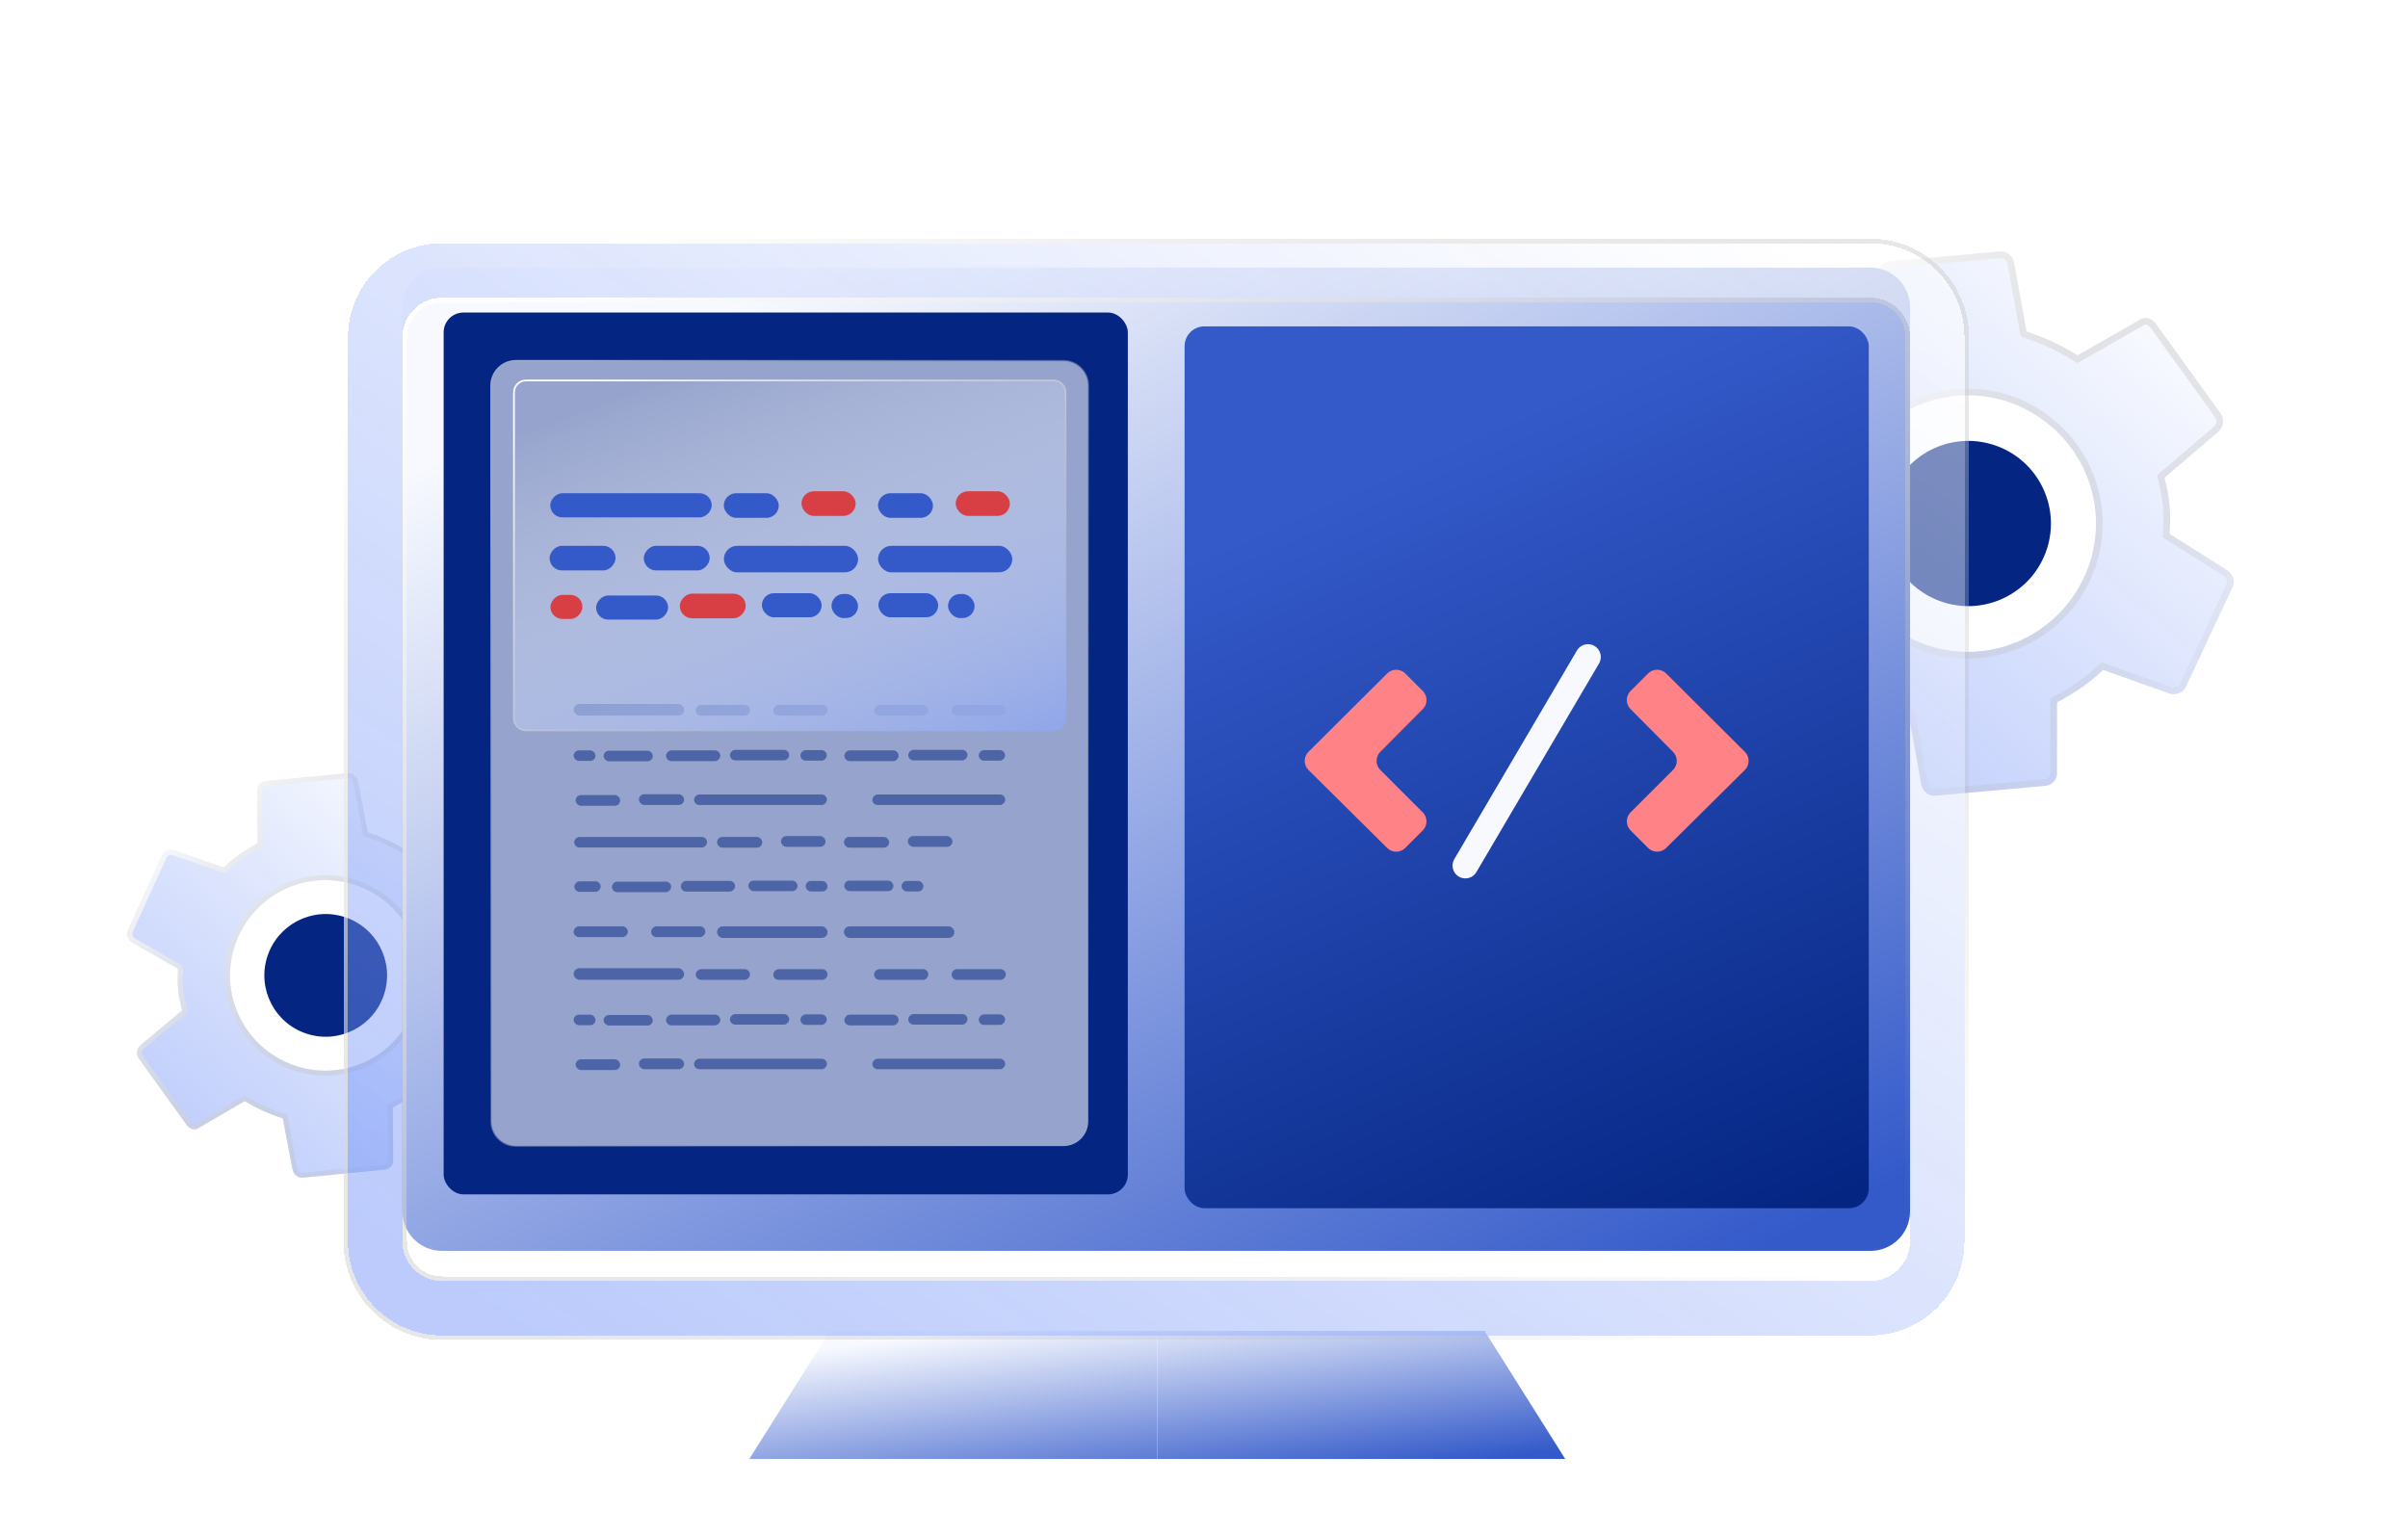 <svg width="160" height="102" viewBox="0 0 160 102" fill="none" xmlns="http://www.w3.org/2000/svg">
<g filter="url(#filter0_b_63_9699)">
<path d="M31.58 65.247C31.6 64.8 31.62 64.353 31.57 63.848C31.521 63.344 31.415 62.909 31.308 62.474L33.947 60.179C34.18 59.966 34.269 59.575 34.05 59.279L30.819 54.886C30.599 54.59 30.272 54.494 29.975 54.714L26.966 56.473C26.154 55.98 25.354 55.613 24.435 55.321L23.78 51.885C23.686 51.576 23.409 51.349 23.094 51.38L17.674 51.911C17.359 51.942 17.068 52.225 17.099 52.54L17.124 56.037C16.279 56.502 15.502 57.023 14.865 57.659L11.571 56.518C11.244 56.423 10.878 56.586 10.777 56.85L8.524 61.78C8.365 62.114 8.528 62.479 8.799 62.644L11.833 64.383C11.813 64.83 11.793 65.277 11.843 65.782C11.892 66.286 11.998 66.721 12.105 67.156L9.34 69.463C9.106 69.677 9.017 70.067 9.237 70.364L12.405 74.762C12.625 75.059 12.952 75.154 13.249 74.934L16.258 73.176C17.07 73.669 17.869 74.036 18.789 74.328L19.444 77.763C19.538 78.072 19.814 78.3 20.13 78.269L25.55 77.737C25.865 77.707 26.155 77.424 26.125 77.109L26.1 73.611C26.945 73.147 27.721 72.625 28.359 71.99L31.653 73.131C31.98 73.226 32.346 73.063 32.447 72.798L34.7 67.869C34.859 67.535 34.696 67.169 34.425 67.005L31.58 65.247ZM22.23 71.127C18.763 71.467 15.649 68.908 15.309 65.442C14.97 61.975 17.528 58.861 20.994 58.522C24.461 58.182 27.575 60.74 27.915 64.207C28.254 67.673 25.696 70.787 22.23 71.127Z" fill="url(#paint0_linear_63_9699)"/>
<path d="M31.415 65.24L31.411 65.337L31.493 65.388L34.338 67.145L34.339 67.146C34.551 67.275 34.667 67.554 34.551 67.798L34.55 67.8L32.297 72.73L32.297 72.73L32.293 72.739C32.262 72.82 32.184 72.899 32.07 72.948C31.958 72.995 31.826 73.008 31.702 72.973L28.413 71.834L28.316 71.8L28.243 71.873C27.62 72.493 26.858 73.006 26.021 73.466L25.934 73.514L25.935 73.612L25.96 77.11L25.96 77.117L25.96 77.125C25.97 77.225 25.93 77.329 25.847 77.416C25.765 77.503 25.649 77.562 25.534 77.573L20.113 78.104C19.896 78.126 19.683 77.97 19.604 77.723L18.951 74.297L18.933 74.2L18.839 74.17C17.932 73.883 17.145 73.521 16.344 73.035L16.26 72.984L16.175 73.033L13.165 74.792L13.158 74.796L13.15 74.802C13.037 74.885 12.93 74.903 12.835 74.881C12.736 74.859 12.63 74.789 12.538 74.665C12.538 74.665 12.537 74.664 12.537 74.664L9.371 70.267L9.371 70.267L9.37 70.266C9.21 70.05 9.268 69.755 9.449 69.587L12.21 67.283L12.29 67.217L12.265 67.117C12.159 66.681 12.055 66.257 12.007 65.766C11.959 65.275 11.978 64.838 11.998 64.39L12.002 64.29L11.915 64.24L8.883 62.502C8.672 62.373 8.557 62.094 8.673 61.851L8.674 61.849L10.927 56.919L10.927 56.919L10.931 56.909C10.962 56.828 11.04 56.75 11.154 56.701C11.266 56.653 11.398 56.641 11.521 56.675L14.811 57.815L14.908 57.848L14.981 57.776C15.604 57.155 16.366 56.643 17.203 56.182L17.29 56.135L17.289 56.036L17.264 52.539L17.264 52.531L17.264 52.524C17.254 52.423 17.294 52.319 17.377 52.233C17.459 52.145 17.575 52.087 17.69 52.075L23.11 51.544C23.328 51.523 23.541 51.679 23.62 51.925L24.273 55.352L24.291 55.449L24.385 55.478C25.292 55.766 26.079 56.127 26.88 56.614L26.964 56.665L27.049 56.615L30.058 54.857L30.066 54.852L30.073 54.847C30.187 54.763 30.294 54.746 30.389 54.767C30.488 54.79 30.594 54.86 30.686 54.984C30.686 54.984 30.687 54.984 30.687 54.984L33.916 59.376L33.917 59.377C34.077 59.593 34.019 59.889 33.837 60.056L31.2 62.35L31.124 62.416L31.148 62.513C31.254 62.949 31.358 63.373 31.406 63.864C31.454 64.356 31.435 64.792 31.415 65.24ZM15.145 65.458C15.494 69.015 18.689 71.64 22.246 71.291C25.803 70.943 28.427 67.748 28.079 64.191C27.73 60.633 24.535 58.009 20.978 58.357C17.421 58.706 14.796 61.901 15.145 65.458Z" stroke="url(#paint1_linear_63_9699)" stroke-width="0.33"/>
</g>
<path d="M20.426 68.716C22.575 69.388 24.862 68.19 25.534 66.041C26.205 63.892 25.008 61.605 22.859 60.933C20.709 60.261 18.422 61.459 17.751 63.608C17.079 65.757 18.276 68.044 20.426 68.716Z" fill="#042582"/>
<g filter="url(#filter1_b_63_9699)">
<path d="M144.157 35.483C144.189 34.881 144.221 34.279 144.161 33.599C144.1 32.92 143.962 32.333 143.824 31.746L147.403 28.687C147.72 28.402 147.845 27.878 147.552 27.476L143.254 21.524C142.961 21.122 142.522 20.991 142.12 21.283L138.048 23.616C136.96 22.942 135.888 22.439 134.654 22.035L133.812 17.402C133.689 16.985 133.319 16.675 132.895 16.713L125.591 17.365C125.166 17.403 124.772 17.781 124.81 18.205L124.802 22.914C123.658 23.53 122.607 24.223 121.741 25.071L117.32 23.496C116.881 23.364 116.386 23.58 116.247 23.935L113.156 30.545C112.939 30.993 113.154 31.487 113.517 31.712L117.581 34.088C117.549 34.69 117.517 35.292 117.578 35.972C117.638 36.651 117.776 37.238 117.914 37.825L114.165 40.899C113.848 41.184 113.724 41.709 114.017 42.111L118.229 48.07C118.522 48.471 118.962 48.603 119.364 48.311L123.436 45.978C124.523 46.652 125.595 47.155 126.83 47.559L127.671 52.192C127.794 52.609 128.164 52.919 128.589 52.881L135.893 52.229C136.317 52.191 136.712 51.813 136.674 51.389L136.682 46.68C137.825 46.064 138.876 45.371 139.742 44.523L144.163 46.098C144.603 46.23 145.097 46.014 145.237 45.659L148.328 39.049C148.545 38.601 148.329 38.107 147.967 37.882L144.157 35.483ZM131.5 43.29C126.829 43.707 122.666 40.226 122.249 35.555C121.832 30.884 125.313 26.721 129.984 26.304C134.655 25.887 138.818 29.368 139.235 34.039C139.651 38.71 136.171 42.873 131.5 43.29Z" fill="url(#paint2_linear_63_9699)"/>
<path d="M143.935 35.471L143.929 35.602L144.039 35.671L147.848 38.071L147.85 38.071C148.134 38.247 148.286 38.625 148.128 38.952L148.127 38.955L145.035 45.565L145.035 45.565L145.03 45.578C144.987 45.687 144.881 45.792 144.727 45.856C144.576 45.919 144.397 45.934 144.232 45.886L139.817 44.314L139.686 44.267L139.587 44.364C138.741 45.192 137.71 45.874 136.576 46.484L136.46 46.547L136.459 46.679L136.452 51.388L136.452 51.398L136.453 51.408C136.465 51.544 136.409 51.684 136.297 51.799C136.184 51.916 136.028 51.994 135.873 52.007L128.569 52.659C128.276 52.685 127.991 52.473 127.888 52.14L127.049 47.519L127.025 47.389L126.899 47.348C125.682 46.95 124.626 46.454 123.553 45.789L123.44 45.72L123.325 45.786L119.253 48.118L119.243 48.124L119.233 48.131C119.08 48.243 118.935 48.265 118.807 48.234C118.674 48.203 118.533 48.108 118.41 47.94C118.41 47.94 118.409 47.939 118.409 47.939L114.198 41.982L114.198 41.982L114.196 41.98C113.983 41.688 114.065 41.291 114.31 41.067L118.055 37.997L118.162 37.909L118.131 37.774C117.992 37.186 117.858 36.614 117.799 35.952C117.74 35.29 117.771 34.703 117.803 34.1L117.81 33.965L117.693 33.896L113.631 31.521C113.349 31.345 113.198 30.968 113.356 30.642L113.357 30.639L116.448 24.029L116.448 24.029L116.454 24.016C116.496 23.907 116.602 23.802 116.757 23.738C116.908 23.675 117.086 23.66 117.252 23.708L121.667 25.28L121.797 25.327L121.897 25.23C122.742 24.402 123.774 23.72 124.907 23.11L125.024 23.047L125.024 22.915L125.032 18.206L125.032 18.196L125.031 18.186C125.019 18.05 125.075 17.91 125.187 17.795C125.299 17.678 125.455 17.6 125.61 17.587L132.914 16.935C133.208 16.909 133.493 17.121 133.596 17.454L134.435 22.075L134.459 22.205L134.585 22.246C135.802 22.644 136.858 23.14 137.931 23.805L138.043 23.874L138.158 23.808L142.23 21.476L142.241 21.47L142.251 21.463C142.404 21.351 142.549 21.329 142.677 21.36C142.81 21.391 142.951 21.486 143.074 21.655C143.074 21.655 143.074 21.655 143.074 21.655L147.372 27.606L147.372 27.607C147.586 27.899 147.503 28.297 147.257 28.52L143.68 31.577L143.577 31.665L143.608 31.797C143.746 32.385 143.88 32.958 143.939 33.619C143.998 34.281 143.967 34.868 143.935 35.471ZM122.027 35.575C122.455 40.368 126.726 43.939 131.519 43.511C136.313 43.084 139.884 38.813 139.456 34.019C139.028 29.226 134.757 25.655 129.964 26.083C125.171 26.511 121.6 30.781 122.027 35.575Z" stroke="url(#paint3_linear_63_9699)" stroke-width="0.444"/>
</g>
<path d="M129.101 40.017C131.987 40.947 135.079 39.361 136.009 36.476C136.939 33.59 135.353 30.497 132.467 29.567C129.582 28.638 126.489 30.224 125.559 33.109C124.629 35.995 126.215 39.088 129.101 40.017Z" fill="#042582"/>
<path d="M55.145 88.452L49.786 96.964H76.894V88.452H55.145Z" fill="url(#paint4_linear_63_9699)"/>
<path d="M98.644 88.452L104.002 96.964H76.894V88.452H98.644Z" fill="url(#paint5_linear_63_9699)"/>
<path d="M26.739 20.415C26.739 18.962 27.918 17.783 29.371 17.783H124.282C125.736 17.783 126.914 18.962 126.914 20.415V80.502C126.914 81.955 125.736 83.133 124.282 83.133H29.371C27.918 83.133 26.739 81.955 26.739 80.502V20.415Z" fill="url(#paint6_linear_63_9699)"/>
<g filter="url(#filter2_bd_63_9699)">
<path fill-rule="evenodd" clip-rule="evenodd" d="M29.371 14.165H124.282C127.734 14.165 130.532 16.963 130.532 20.415V80.502C130.532 83.953 127.734 86.752 124.282 86.752H29.371C25.919 86.752 23.121 83.953 23.121 80.502V20.415C23.121 16.963 25.919 14.165 29.371 14.165ZM29.371 17.783C27.918 17.783 26.739 18.962 26.739 20.415V80.502C26.739 81.955 27.918 83.133 29.371 83.133H124.282C125.736 83.133 126.914 81.955 126.914 80.502V20.415C126.914 18.962 125.736 17.783 124.282 17.783H29.371Z" fill="url(#paint7_linear_63_9699)" shape-rendering="crispEdges"/>
<path d="M124.282 14.015H29.371C25.836 14.015 22.971 16.88 22.971 20.415V80.502C22.971 84.036 25.836 86.902 29.371 86.902H124.282C127.817 86.902 130.682 84.036 130.682 80.502V20.415C130.682 16.88 127.817 14.015 124.282 14.015ZM26.889 20.415C26.889 19.044 28 17.933 29.371 17.933H124.282C125.653 17.933 126.764 19.044 126.764 20.415V80.502C126.764 81.872 125.653 82.983 124.282 82.983H29.371C28 82.983 26.889 81.872 26.889 80.502V20.415Z" stroke="url(#paint8_linear_63_9699)" stroke-width="0.3" shape-rendering="crispEdges"/>
</g>
<g filter="url(#filter3_d_63_9699)">
<rect x="29.478" y="20.771" width="45.461" height="58.607" rx="1.316" fill="#042582"/>
</g>
<g opacity="0.6" filter="url(#filter4_d_63_9699)">
<path d="M32.637 25.627C32.637 24.718 33.373 23.982 34.282 23.982H70.664C71.572 23.982 72.308 24.718 72.308 25.627V74.523C72.308 75.431 71.572 76.168 70.664 76.168H34.282C33.373 76.168 32.637 75.431 32.637 74.523V25.627Z" fill="#F7F9FF" stroke="url(#paint9_linear_63_9699)" stroke-width="0.115"/>
<g opacity="0.5">
<rect width="8.829" height="0.7" rx="0.35" transform="matrix(-1 0 0 1 46.982 55.625)" fill="#042582"/>
<rect width="3.606" height="0.715" rx="0.358" transform="matrix(-1 0 0 1 48.843 58.541)" fill="#042582"/>
<rect width="1.75" height="0.7" rx="0.35" transform="matrix(-1 0 0 1 39.913 58.573)" fill="#042582"/>
<rect width="3.937" height="0.7" rx="0.35" transform="matrix(-1 0 0 1 44.597 58.592)" fill="#042582"/>
<rect width="3.606" height="0.715" rx="0.358" transform="matrix(-1 0 0 1 46.868 61.564)" fill="#042582"/>
<rect width="3.606" height="0.715" rx="0.358" transform="matrix(-1 0 0 1 41.718 61.564)" fill="#042582"/>
<rect x="54.984" y="62.334" width="7.341" height="0.77" rx="0.385" transform="rotate(180 54.984 62.334)" fill="#042582"/>
<rect x="54.984" y="59.248" width="1.452" height="0.7" rx="0.35" transform="rotate(180 54.984 59.248)" fill="#042582"/>
<rect x="52.993" y="59.224" width="3.268" height="0.7" rx="0.35" transform="rotate(180 52.993 59.224)" fill="#042582"/>
<rect x="54.854" y="56.28" width="2.962" height="0.715" rx="0.358" transform="rotate(180 54.854 56.28)" fill="#042582"/>
<rect x="50.649" y="56.336" width="3.005" height="0.715" rx="0.358" transform="rotate(180 50.649 56.336)" fill="#042582"/>
<rect x="63.415" y="62.334" width="7.341" height="0.77" rx="0.385" transform="rotate(180 63.415 62.334)" fill="#042582"/>
<rect x="61.355" y="59.248" width="1.452" height="0.7" rx="0.35" transform="rotate(180 61.355 59.248)" fill="#042582"/>
<rect x="59.364" y="59.224" width="3.268" height="0.7" rx="0.35" transform="rotate(180 59.364 59.224)" fill="#042582"/>
<rect x="63.285" y="56.28" width="2.962" height="0.715" rx="0.358" transform="rotate(180 63.285 56.28)" fill="#042582"/>
<rect x="59.08" y="56.336" width="3.005" height="0.715" rx="0.358" transform="rotate(180 59.08 56.336)" fill="#042582"/>
</g>
<g opacity="0.5">
<rect width="8.829" height="0.7" rx="0.35" transform="matrix(1 0 0 -1 46.116 71.062)" fill="#042582"/>
<rect width="3.606" height="0.715" rx="0.358" transform="matrix(1 0 0 -1 44.255 68.146)" fill="#042582"/>
<rect width="1.75" height="0.7" rx="0.35" transform="matrix(1 0 0 -1 53.185 68.115)" fill="#042582"/>
<rect width="3.937" height="0.7" rx="0.35" transform="matrix(1 0 0 -1 48.501 68.095)" fill="#042582"/>
<rect width="3.606" height="0.715" rx="0.358" transform="matrix(1 0 0 -1 46.23 65.124)" fill="#042582"/>
<rect width="3.606" height="0.715" rx="0.358" transform="matrix(1 0 0 -1 51.38 65.124)" fill="#042582"/>
<rect width="8.829" height="0.7" rx="0.35" transform="matrix(1 0 0 -1 57.964 71.062)" fill="#042582"/>
<rect width="3.606" height="0.715" rx="0.358" transform="matrix(1 0 0 -1 56.103 68.146)" fill="#042582"/>
<rect width="1.75" height="0.7" rx="0.35" transform="matrix(1 0 0 -1 65.033 68.115)" fill="#042582"/>
<rect width="3.937" height="0.7" rx="0.35" transform="matrix(1 0 0 -1 60.349 68.095)" fill="#042582"/>
<rect width="3.606" height="0.715" rx="0.358" transform="matrix(1 0 0 -1 58.078 65.124)" fill="#042582"/>
<rect width="3.606" height="0.715" rx="0.358" transform="matrix(1 0 0 -1 63.227 65.124)" fill="#042582"/>
<rect x="38.116" y="64.347" width="7.341" height="0.77" rx="0.385" fill="#042582"/>
<rect x="38.116" y="67.433" width="1.452" height="0.7" rx="0.35" fill="#042582"/>
<rect x="40.107" y="67.457" width="3.268" height="0.7" rx="0.35" fill="#042582"/>
<rect x="38.246" y="70.401" width="2.962" height="0.715" rx="0.358" fill="#042582"/>
<rect x="42.451" y="70.345" width="3.005" height="0.715" rx="0.358" fill="#042582"/>
</g>
<g opacity="0.5">
<rect width="8.829" height="0.7" rx="0.35" transform="matrix(1 0 0 -1 46.116 53.501)" fill="#042582"/>
<rect width="3.606" height="0.715" rx="0.358" transform="matrix(1 0 0 -1 44.255 50.585)" fill="#042582"/>
<rect width="1.75" height="0.7" rx="0.35" transform="matrix(1 0 0 -1 53.185 50.553)" fill="#042582"/>
<rect width="3.937" height="0.7" rx="0.35" transform="matrix(1 0 0 -1 48.501 50.534)" fill="#042582"/>
<rect width="3.606" height="0.715" rx="0.358" transform="matrix(1 0 0 -1 46.23 47.562)" fill="#042582"/>
<rect width="3.606" height="0.715" rx="0.358" transform="matrix(1 0 0 -1 51.38 47.562)" fill="#042582"/>
<rect width="8.829" height="0.7" rx="0.35" transform="matrix(1 0 0 -1 57.964 53.501)" fill="#042582"/>
<rect width="3.606" height="0.715" rx="0.358" transform="matrix(1 0 0 -1 56.103 50.585)" fill="#042582"/>
<rect width="1.75" height="0.7" rx="0.35" transform="matrix(1 0 0 -1 65.033 50.553)" fill="#042582"/>
<rect width="3.937" height="0.7" rx="0.35" transform="matrix(1 0 0 -1 60.349 50.534)" fill="#042582"/>
<rect width="3.606" height="0.715" rx="0.358" transform="matrix(1 0 0 -1 58.078 47.562)" fill="#042582"/>
<rect width="3.606" height="0.715" rx="0.358" transform="matrix(1 0 0 -1 63.227 47.562)" fill="#042582"/>
<rect x="38.116" y="46.785" width="7.341" height="0.77" rx="0.385" fill="#042582"/>
<rect x="38.116" y="49.87" width="1.452" height="0.7" rx="0.35" fill="#042582"/>
<rect x="40.107" y="49.894" width="3.268" height="0.7" rx="0.35" fill="#042582"/>
<rect x="38.246" y="52.838" width="2.962" height="0.715" rx="0.358" fill="#042582"/>
<rect x="42.451" y="52.783" width="3.005" height="0.715" rx="0.358" fill="#042582"/>
</g>
</g>
<g filter="url(#filter5_d_63_9699)">
<g filter="url(#filter6_b_63_9699)">
<path d="M34.094 26.08C34.094 25.61 34.475 25.229 34.945 25.229H70.002C70.472 25.229 70.853 25.61 70.853 26.08V47.744C70.853 48.214 70.472 48.595 70.002 48.595H34.945C34.475 48.595 34.094 48.214 34.094 47.744V26.08Z" fill="url(#paint10_linear_63_9699)"/>
<path d="M34.151 26.08C34.151 25.642 34.507 25.286 34.945 25.286H70.002C70.441 25.286 70.796 25.642 70.796 26.08V47.744C70.796 48.182 70.441 48.537 70.002 48.537H34.945C34.507 48.537 34.151 48.182 34.151 47.744V26.08Z" stroke="url(#paint11_linear_63_9699)" stroke-width="0.115"/>
</g>
<rect width="10.727" height="1.602" rx="0.801" transform="matrix(-1 0 0 1 47.29 32.782)" fill="#345ACA"/>
<rect width="4.381" height="1.636" rx="0.818" transform="matrix(-1 0 0 1 49.551 39.455)" fill="#D73F44"/>
<rect width="2.126" height="1.602" rx="0.801" transform="matrix(-1 0 0 1 38.7 39.534)" fill="#D73F44"/>
<rect width="4.783" height="1.602" rx="0.801" transform="matrix(-1 0 0 1 44.392 39.577)" fill="#345ACA"/>
<rect width="4.381" height="1.636" rx="0.818" transform="matrix(-1 0 0 1 47.156 36.275)" fill="#345ACA"/>
<rect width="4.381" height="1.636" rx="0.818" transform="matrix(-1 0 0 1 40.9 36.275)" fill="#345ACA"/>
<rect x="57.017" y="38.038" width="8.919" height="1.762" rx="0.881" transform="rotate(180 57.017 38.038)" fill="#345ACA"/>
<rect x="57.013" y="41.077" width="1.765" height="1.602" rx="0.801" transform="rotate(180 57.013 41.077)" fill="#345ACA"/>
<rect x="54.594" y="41.026" width="3.971" height="1.602" rx="0.801" transform="rotate(180 54.594 41.026)" fill="#345ACA"/>
<rect x="56.855" y="34.286" width="3.599" height="1.636" rx="0.818" transform="rotate(180 56.855 34.286)" fill="#D73F44"/>
<rect x="51.745" y="34.416" width="3.651" height="1.636" rx="0.818" transform="rotate(180 51.745 34.416)" fill="#345ACA"/>
<rect x="67.263" y="38.038" width="8.919" height="1.762" rx="0.881" transform="rotate(180 67.263 38.038)" fill="#345ACA"/>
<rect x="64.757" y="41.077" width="1.765" height="1.602" rx="0.801" transform="rotate(180 64.757 41.077)" fill="#345ACA"/>
<rect x="62.338" y="41.026" width="3.971" height="1.602" rx="0.801" transform="rotate(180 62.338 41.026)" fill="#345ACA"/>
<rect x="67.101" y="34.286" width="3.599" height="1.636" rx="0.818" transform="rotate(180 67.101 34.286)" fill="#D73F44"/>
<rect x="61.991" y="34.416" width="3.651" height="1.636" rx="0.818" transform="rotate(180 61.991 34.416)" fill="#345ACA"/>
</g>
<g filter="url(#filter7_d_63_9699)">
<rect x="78.71" y="20.771" width="45.461" height="58.607" rx="1.316" fill="url(#paint12_linear_63_9699)"/>
</g>
<path d="M86.941 49.966C86.607 50.299 86.607 50.841 86.943 51.173L92.171 56.357C92.504 56.687 93.04 56.686 93.372 56.355L94.534 55.192C94.866 54.86 94.866 54.321 94.534 53.989L91.715 51.17C91.384 50.839 91.383 50.301 91.713 49.969L94.538 47.125C94.868 46.792 94.868 46.255 94.536 45.923L93.373 44.76C93.041 44.428 92.503 44.428 92.171 44.759L86.941 49.966Z" fill="#FF8286"/>
<path d="M115.938 49.966C116.272 50.299 116.271 50.841 115.936 51.173L110.708 56.357C110.375 56.687 109.839 56.686 109.507 56.355L108.345 55.192C108.013 54.86 108.013 54.321 108.345 53.989L111.164 51.17C111.495 50.839 111.496 50.301 111.166 49.969L108.341 47.125C108.01 46.792 108.011 46.255 108.343 45.923L109.506 44.76C109.838 44.428 110.376 44.428 110.708 44.759L115.938 49.966Z" fill="#FF8286"/>
<path d="M105.514 43.664L97.366 57.527" stroke="#F7F9FF" stroke-width="1.702" stroke-linecap="round"/>
<defs>
<filter id="filter0_b_63_9699" x="2.664" y="45.58" width="37.896" height="38.489" filterUnits="userSpaceOnUse" color-interpolation-filters="sRGB">
<feFlood flood-opacity="0" result="BackgroundImageFix"/>
<feGaussianBlur in="BackgroundImageFix" stdDeviation="2.899"/>
<feComposite in2="SourceAlpha" operator="in" result="effect1_backgroundBlur_63_9699"/>
<feBlend mode="normal" in="SourceGraphic" in2="effect1_backgroundBlur_63_9699" result="shape"/>
</filter>
<filter id="filter1_b_63_9699" x="105.263" y="8.905" width="50.957" height="51.785" filterUnits="userSpaceOnUse" color-interpolation-filters="sRGB">
<feFlood flood-opacity="0" result="BackgroundImageFix"/>
<feGaussianBlur in="BackgroundImageFix" stdDeviation="3.903"/>
<feComposite in2="SourceAlpha" operator="in" result="effect1_backgroundBlur_63_9699"/>
<feBlend mode="normal" in="SourceGraphic" in2="effect1_backgroundBlur_63_9699" result="shape"/>
</filter>
<filter id="filter2_bd_63_9699" x="10.821" y="3.865" width="132.011" height="97.187" filterUnits="userSpaceOnUse" color-interpolation-filters="sRGB">
<feFlood flood-opacity="0" result="BackgroundImageFix"/>
<feGaussianBlur in="BackgroundImageFix" stdDeviation="4"/>
<feComposite in2="SourceAlpha" operator="in" result="effect1_backgroundBlur_63_9699"/>
<feColorMatrix in="SourceAlpha" type="matrix" values="0 0 0 0 0 0 0 0 0 0 0 0 0 0 0 0 0 0 127 0" result="hardAlpha"/>
<feOffset dy="2"/>
<feGaussianBlur stdDeviation="6"/>
<feComposite in2="hardAlpha" operator="out"/>
<feColorMatrix type="matrix" values="0 0 0 0 0.126 0 0 0 0 0.17 0 0 0 0 0.293 0 0 0 0.6 0"/>
<feBlend mode="normal" in2="effect1_backgroundBlur_63_9699" result="effect2_dropShadow_63_9699"/>
<feBlend mode="normal" in="SourceGraphic" in2="effect2_dropShadow_63_9699" result="shape"/>
</filter>
<filter id="filter3_d_63_9699" x="8.923" y="0.217" width="86.569" height="99.715" filterUnits="userSpaceOnUse" color-interpolation-filters="sRGB">
<feFlood flood-opacity="0" result="BackgroundImageFix"/>
<feColorMatrix in="SourceAlpha" type="matrix" values="0 0 0 0 0 0 0 0 0 0 0 0 0 0 0 0 0 0 127 0" result="hardAlpha"/>
<feOffset/>
<feGaussianBlur stdDeviation="10.277"/>
<feComposite in2="hardAlpha" operator="out"/>
<feColorMatrix type="matrix" values="0 0 0 0 0 0 0 0 0 0 0 0 0 0 0 0 0 0 0.12 0"/>
<feBlend mode="normal" in2="BackgroundImageFix" result="effect1_dropShadow_63_9699"/>
<feBlend mode="normal" in="SourceGraphic" in2="effect1_dropShadow_63_9699" result="shape"/>
</filter>
<filter id="filter4_d_63_9699" x="24.58" y="15.925" width="55.786" height="68.301" filterUnits="userSpaceOnUse" color-interpolation-filters="sRGB">
<feFlood flood-opacity="0" result="BackgroundImageFix"/>
<feColorMatrix in="SourceAlpha" type="matrix" values="0 0 0 0 0 0 0 0 0 0 0 0 0 0 0 0 0 0 127 0" result="hardAlpha"/>
<feOffset/>
<feGaussianBlur stdDeviation="4"/>
<feComposite in2="hardAlpha" operator="out"/>
<feColorMatrix type="matrix" values="0 0 0 0 0.204 0 0 0 0 0.353 0 0 0 0 0.792 0 0 0 0.2 0"/>
<feBlend mode="normal" in2="BackgroundImageFix" result="effect1_dropShadow_63_9699"/>
<feBlend mode="normal" in="SourceGraphic" in2="effect1_dropShadow_63_9699" result="shape"/>
</filter>
<filter id="filter5_d_63_9699" x="24.875" y="16.01" width="55.196" height="41.803" filterUnits="userSpaceOnUse" color-interpolation-filters="sRGB">
<feFlood flood-opacity="0" result="BackgroundImageFix"/>
<feColorMatrix in="SourceAlpha" type="matrix" values="0 0 0 0 0 0 0 0 0 0 0 0 0 0 0 0 0 0 127 0" result="hardAlpha"/>
<feOffset/>
<feGaussianBlur stdDeviation="4.609"/>
<feComposite in2="hardAlpha" operator="out"/>
<feColorMatrix type="matrix" values="0 0 0 0 0 0 0 0 0 0 0 0 0 0 0 0 0 0 0.25 0"/>
<feBlend mode="normal" in2="BackgroundImageFix" result="effect1_dropShadow_63_9699"/>
<feBlend mode="normal" in="SourceGraphic" in2="effect1_dropShadow_63_9699" result="shape"/>
</filter>
<filter id="filter6_b_63_9699" x="4.094" y="-4.771" width="96.76" height="83.366" filterUnits="userSpaceOnUse" color-interpolation-filters="sRGB">
<feFlood flood-opacity="0" result="BackgroundImageFix"/>
<feGaussianBlur in="BackgroundImageFix" stdDeviation="15"/>
<feComposite in2="SourceAlpha" operator="in" result="effect1_backgroundBlur_63_9699"/>
<feBlend mode="normal" in="SourceGraphic" in2="effect1_backgroundBlur_63_9699" result="shape"/>
</filter>
<filter id="filter7_d_63_9699" x="75.262" y="18.243" width="52.356" height="65.503" filterUnits="userSpaceOnUse" color-interpolation-filters="sRGB">
<feFlood flood-opacity="0" result="BackgroundImageFix"/>
<feColorMatrix in="SourceAlpha" type="matrix" values="0 0 0 0 0 0 0 0 0 0 0 0 0 0 0 0 0 0 127 0" result="hardAlpha"/>
<feOffset dy="0.919"/>
<feGaussianBlur stdDeviation="1.724"/>
<feComposite in2="hardAlpha" operator="out"/>
<feColorMatrix type="matrix" values="0 0 0 0 0 0 0 0 0 0 0 0 0 0 0 0 0 0 0.25 0"/>
<feBlend mode="normal" in2="BackgroundImageFix" result="effect1_dropShadow_63_9699"/>
<feBlend mode="normal" in="SourceGraphic" in2="effect1_dropShadow_63_9699" result="shape"/>
</filter>
<linearGradient id="paint0_linear_63_9699" x1="11.33" y1="77.629" x2="32.451" y2="52.427" gradientUnits="userSpaceOnUse">
<stop stop-color="#6689F7" stop-opacity="0.44"/>
<stop offset="1" stop-color="white" stop-opacity="0.49"/>
</linearGradient>
<linearGradient id="paint1_linear_63_9699" x1="9.462" y1="54.808" x2="33.774" y2="75.763" gradientUnits="userSpaceOnUse">
<stop stop-color="white"/>
<stop offset="1" stop-color="#9E9E9E" stop-opacity="0"/>
</linearGradient>
<linearGradient id="paint2_linear_63_9699" x1="116.749" y1="51.917" x2="145.48" y2="18.232" gradientUnits="userSpaceOnUse">
<stop stop-color="#6689F7" stop-opacity="0.44"/>
<stop offset="1" stop-color="white" stop-opacity="0.49"/>
</linearGradient>
<linearGradient id="paint3_linear_63_9699" x1="114.501" y1="21.169" x2="146.989" y2="49.666" gradientUnits="userSpaceOnUse">
<stop stop-color="white"/>
<stop offset="1" stop-color="#9E9E9E" stop-opacity="0"/>
</linearGradient>
<linearGradient id="paint4_linear_63_9699" x1="98.505" y1="96.964" x2="96.968" y2="84.465" gradientUnits="userSpaceOnUse">
<stop stop-color="#345ACA"/>
<stop offset="1" stop-color="#F7F9FF"/>
</linearGradient>
<linearGradient id="paint5_linear_63_9699" x1="98.505" y1="96.964" x2="96.968" y2="84.465" gradientUnits="userSpaceOnUse">
<stop stop-color="#345ACA"/>
<stop offset="1" stop-color="#F7F9FF"/>
</linearGradient>
<linearGradient id="paint6_linear_63_9699" x1="116.757" y1="83.133" x2="77.284" y2="5.895" gradientUnits="userSpaceOnUse">
<stop stop-color="#345ACA"/>
<stop offset="1" stop-color="#F7F9FF"/>
</linearGradient>
<linearGradient id="paint7_linear_63_9699" x1="29.185" y1="82.654" x2="88.929" y2="-5.754" gradientUnits="userSpaceOnUse">
<stop stop-color="#6689F7" stop-opacity="0.44"/>
<stop offset="1" stop-color="white" stop-opacity="0.49"/>
</linearGradient>
<linearGradient id="paint8_linear_63_9699" x1="30.703" y1="19.874" x2="85.631" y2="106.781" gradientUnits="userSpaceOnUse">
<stop stop-color="white"/>
<stop offset="1" stop-color="#9E9E9E" stop-opacity="0"/>
</linearGradient>
<linearGradient id="paint9_linear_63_9699" x1="35.388" y1="28.038" x2="78.286" y2="62.931" gradientUnits="userSpaceOnUse">
<stop stop-color="white"/>
<stop offset="1" stop-color="#9E9E9E" stop-opacity="0"/>
</linearGradient>
<linearGradient id="paint10_linear_63_9699" x1="67.518" y1="50.33" x2="56.483" y2="20.568" gradientUnits="userSpaceOnUse">
<stop stop-color="#8DA4E9"/>
<stop offset="1" stop-color="white" stop-opacity="0"/>
</linearGradient>
<linearGradient id="paint11_linear_63_9699" x1="36.689" y1="27.066" x2="53.886" y2="55.994" gradientUnits="userSpaceOnUse">
<stop stop-color="white"/>
<stop offset="1" stop-color="#9E9E9E" stop-opacity="0"/>
</linearGradient>
<linearGradient id="paint12_linear_63_9699" x1="105.743" y1="86.146" x2="82.813" y2="34.493" gradientUnits="userSpaceOnUse">
<stop stop-color="#042582"/>
<stop offset="1" stop-color="#345ACA"/>
</linearGradient>
</defs>
</svg>
